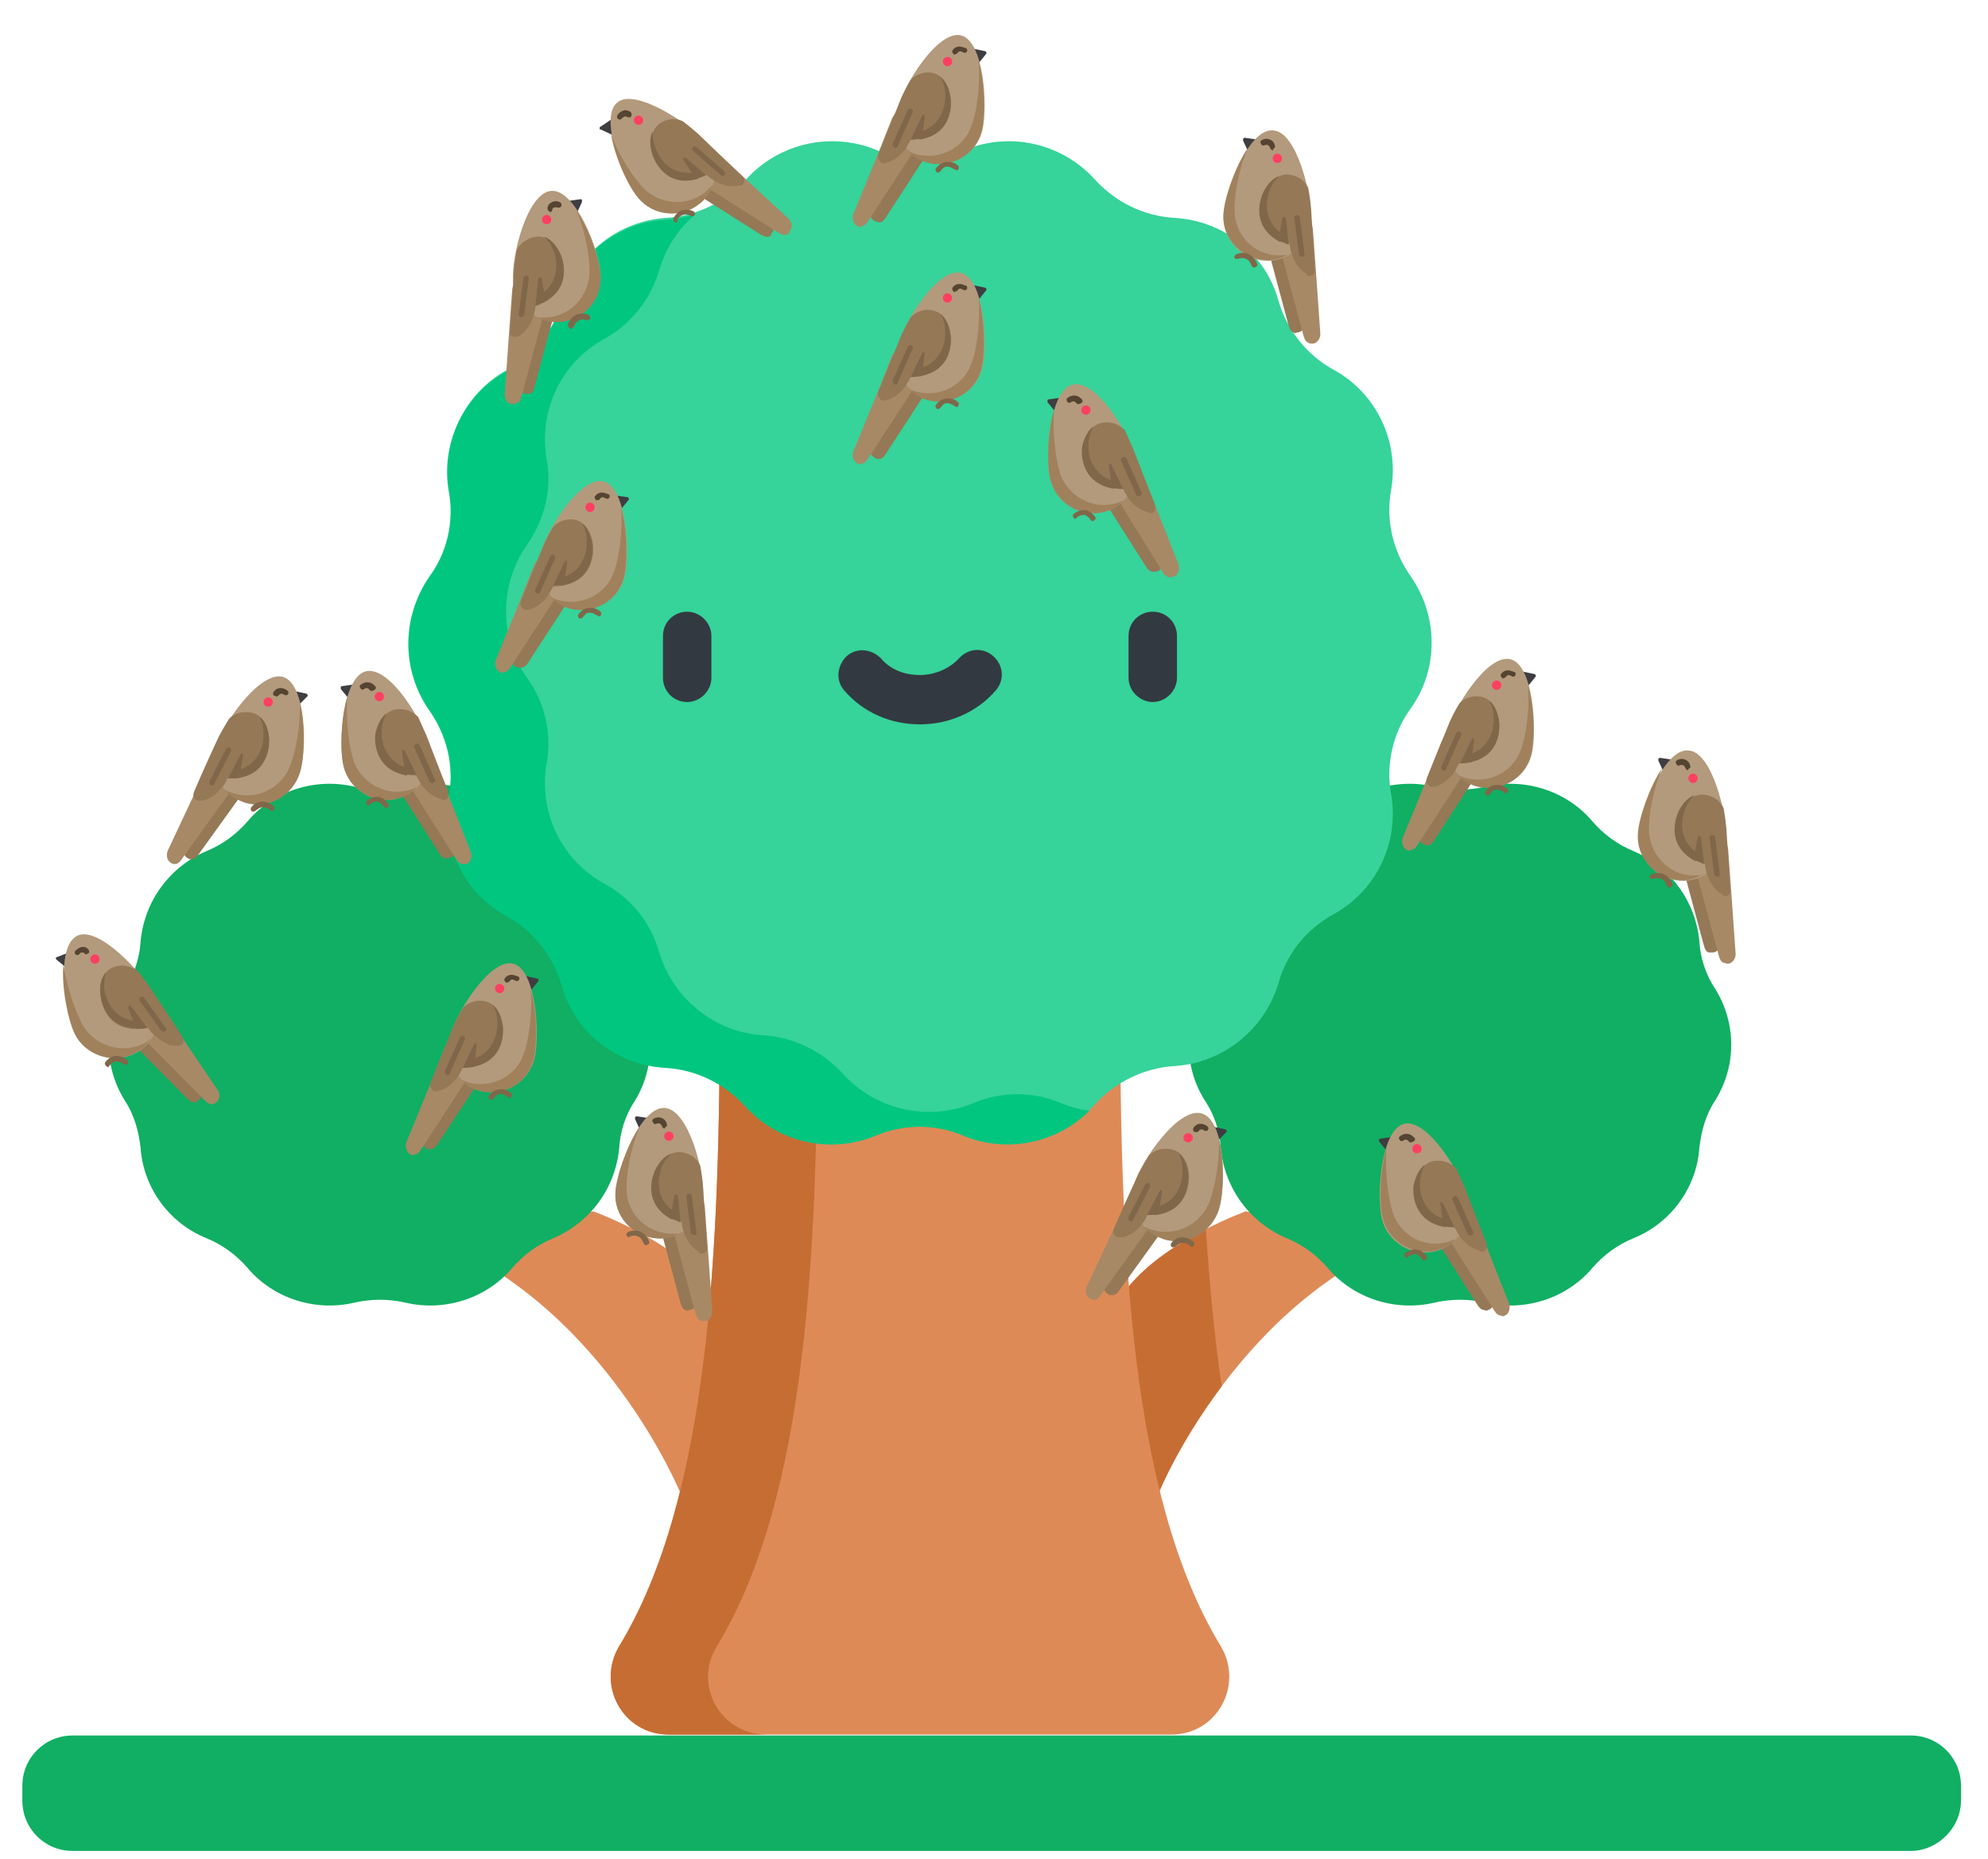 <?xml version="1.0" encoding="utf-8"?>
<!-- Generator: Adobe Illustrator 20.1.0, SVG Export Plug-In . SVG Version: 6.00 Build 0)  -->
<svg version="1.1" id="Слой_1" xmlns="http://www.w3.org/2000/svg" xmlns:xlink="http://www.w3.org/1999/xlink" x="0px" y="0px"
	 viewBox="0 0 213.5 199.7" style="enable-background:new 0 0 213.5 199.7;" xml:space="preserve">
<style type="text/css">
	.st0{fill:#DE8A57;}
	.st1{fill:#10AF63;}
	.st2{fill:#C66D33;}
	.st3{fill:#36D39A;}
	.st4{fill:#00C680;}
	.st5{fill:#333941;}
	.st6{fill:#957856;}
	.st7{fill:#A78966;}
	.st8{fill:#3E3D42;}
	.st9{fill:#B39A7C;}
	.st10{fill:#A0815C;}
	.st11{fill:#806749;}
	.st12{fill:#554431;}
	.st13{fill:#FF3F62;}
</style>
<path class="st0" d="M63.7,130.1c0,0,8.4,3,12.6,8.1l5.1,11.1L73,160.2c0,0-7.9-19.2-25.4-26.7L63.7,130.1z"/>
<path class="st0" d="M133.8,130.1c0,0-8.4,3-12.6,8.1l-5.1,11.1l8.4,10.9c0,0,7.9-19.2,25.4-26.7L133.8,130.1z"/>
<path class="st1" d="M68.2,106.2L68.2,106.2c-1-1.6-1.5-3.3-1.7-5.1l0,0c-0.3-4.3-3.1-8.1-7.1-9.7l0,0c-1.7-0.7-3.2-1.8-4.4-3.2l0,0
	c-2.8-3.3-7.3-4.7-11.5-3.7h0c-1.8,0.4-3.6,0.4-5.4,0c-4.2-1-8.7,0.4-11.5,3.7l0,0c-1.2,1.4-2.7,2.5-4.4,3.2l0,0
	c-4,1.7-6.7,5.4-7.1,9.7l0,0c-0.1,1.8-0.7,3.6-1.7,5.1l0,0c-2.3,3.7-2.3,8.3,0,12l0,0c1,1.5,1.5,3.3,1.7,5.1l0,0
	c0.3,4.3,3.1,8.1,7.1,9.7l0,0c1.7,0.7,3.2,1.8,4.4,3.2l0,0c2.8,3.3,7.3,4.7,11.5,3.7c1.8-0.4,3.6-0.4,5.4,0c4.2,1,8.7-0.4,11.5-3.7
	l0,0c1.2-1.4,2.7-2.5,4.4-3.2l0,0c4-1.7,6.7-5.4,7.1-9.7l0,0c0.1-1.8,0.7-3.6,1.7-5.1l0,0C70.4,114.6,70.4,109.9,68.2,106.2z"/>
<path class="st1" d="M129.4,106.2L129.4,106.2c1-1.6,1.5-3.3,1.7-5.1l0,0c0.3-4.3,3.1-8.1,7.1-9.7l0,0c1.7-0.7,3.2-1.8,4.4-3.2l0,0
	c2.8-3.3,7.3-4.7,11.5-3.7h0c1.8,0.4,3.6,0.4,5.4,0c4.2-1,8.7,0.4,11.5,3.7l0,0c1.2,1.4,2.7,2.5,4.4,3.2l0,0c4,1.7,6.7,5.4,7.1,9.7
	l0,0c0.1,1.8,0.7,3.6,1.7,5.1l0,0c2.3,3.7,2.3,8.3,0,12l0,0c-1,1.5-1.5,3.3-1.7,5.1l0,0c-0.3,4.3-3.1,8.1-7.1,9.7l0,0
	c-1.7,0.7-3.2,1.8-4.4,3.2l0,0c-2.8,3.3-7.3,4.7-11.5,3.7h0c-1.8-0.4-3.6-0.4-5.4,0c-4.2,1-8.7-0.4-11.5-3.7l0,0
	c-1.2-1.4-2.7-2.5-4.4-3.2l0,0c-4-1.7-6.7-5.4-7.1-9.7l0,0c-0.1-1.8-0.7-3.6-1.7-5.1l0,0C127.1,114.6,127.1,109.9,129.4,106.2z"/>
<path class="st2" d="M129.5,132c-2.7,1.4-6.1,3.5-8.3,6.2l-5.1,11.1l8.4,10.9c0,0,2.1-5.2,6.7-11.3
	C130.4,143.5,129.9,137.8,129.5,132z"/>
<path class="st0" d="M131.1,176.8c-9.8-16.1-10.8-43.1-10.8-69h-43c0,25.9-1,52.9-10.8,69c-2.5,4.2,0.4,9.5,5.3,9.5h54
	C130.7,186.3,133.6,181,131.1,176.8z"/>
<path class="st2" d="M77,176.8c9.8-16.1,10.8-43.1,10.8-69H77.3c0,25.9-1,52.9-10.8,69c-2.5,4.2,0.4,9.5,5.3,9.5h10.5
	C77.4,186.3,74.4,181,77,176.8z"/>
<path class="st3" d="M151.5,61.9L151.5,61.9c-1.9-2.7-2.7-6-2.1-9.3l0,0c0.9-5.2-1.6-10.4-6.2-12.9l0,0c-2.9-1.6-5-4.3-5.9-7.4l0,0
	c-1.4-5.1-5.9-8.6-11.2-8.9l0,0c-3.3-0.2-6.3-1.7-8.5-4.1l0,0c-3.5-3.9-9.1-5.2-14-3.2c-3,1.3-6.5,1.3-9.5,0c-4.9-2-10.5-0.7-14,3.2
	l0,0c-2.2,2.4-5.3,3.9-8.5,4.1l0,0c-5.2,0.3-9.7,3.9-11.2,8.9l0,0c-0.9,3.2-3,5.8-5.9,7.4l0,0c-4.6,2.5-7.1,7.7-6.2,12.9l0,0
	c0.6,3.2-0.2,6.6-2.1,9.2l0,0c-3,4.3-3,10,0,14.3l0,0c1.9,2.7,2.7,6,2.1,9.2l0,0c-0.9,5.2,1.6,10.4,6.2,12.9l0,0
	c2.9,1.6,5,4.3,5.9,7.4l0,0c1.4,5.1,5.9,8.6,11.2,8.9l0,0c3.3,0.2,6.3,1.7,8.5,4.1l0,0c3.5,3.9,9.1,5.2,14,3.2c3-1.3,6.5-1.3,9.5,0
	c4.9,2,10.5,0.7,14-3.2l0,0c2.2-2.4,5.3-3.9,8.5-4.1l0,0c5.2-0.3,9.7-3.9,11.2-8.9l0,0c0.9-3.2,3-5.8,5.9-7.4l0,0
	c4.6-2.5,7.1-7.7,6.2-12.9l0,0c-0.6-3.2,0.2-6.6,2.1-9.2l0,0C154.5,71.9,154.5,66.2,151.5,61.9z"/>
<path class="st4" d="M114,118.5c-3-1.3-6.5-1.3-9.5,0c-4.9,2-10.5,0.7-14-3.2l0,0c-2.2-2.4-5.3-3.9-8.5-4.1l0,0
	c-5.2-0.3-9.7-3.9-11.2-8.9l0,0c-0.9-3.2-3-5.8-5.9-7.4l0,0c-4.6-2.5-7.1-7.7-6.2-12.9l0,0c0.6-3.2-0.2-6.6-2.1-9.2l0,0
	c-3-4.3-3-10,0-14.3l0,0c1.9-2.7,2.7-6,2.1-9.2l0,0c-0.9-5.2,1.6-10.4,6.2-12.9l0,0c2.9-1.6,5-4.3,5.9-7.4l0,0
	c0.7-2.4,2.1-4.5,3.9-6c-1,0.3-2.1,0.6-3.2,0.6l0,0c-5.2,0.3-9.7,3.9-11.2,8.9l0,0c-0.9,3.2-3,5.8-5.9,7.4l0,0
	c-4.6,2.5-7.1,7.7-6.2,12.9l0,0c0.6,3.2-0.2,6.6-2.1,9.2l0,0c-3,4.3-3,10,0,14.3l0,0c1.9,2.7,2.7,6,2.1,9.2l0,0
	c-0.9,5.2,1.6,10.4,6.2,12.9l0,0c2.9,1.6,5,4.3,5.9,7.4l0,0c1.4,5.1,5.9,8.6,11.2,8.9l0,0c3.3,0.2,6.3,1.7,8.5,4.1l0,0
	c3.5,3.9,9.1,5.2,14,3.2c3-1.3,6.5-1.3,9.5,0c4.6,1.9,10,0.8,13.5-2.7C116,119.2,115,118.9,114,118.5z"/>
<g>
	<path class="st5" d="M73.8,75.4c-1.5,0-2.6-1.2-2.6-2.6v-4.5c0-1.5,1.2-2.6,2.6-2.6c1.4,0,2.6,1.2,2.6,2.6v4.5
		C76.4,74.2,75.2,75.4,73.8,75.4z"/>
	<path class="st5" d="M123.8,75.4c-1.4,0-2.6-1.2-2.6-2.6v-4.5c0-1.5,1.2-2.6,2.6-2.6c1.5,0,2.6,1.2,2.6,2.6v4.5
		C126.4,74.2,125.2,75.4,123.8,75.4z"/>
	<path class="st5" d="M98.8,77.8c-3.2,0-6.1-1.3-8.1-3.6c-1-1.1-0.8-2.7,0.2-3.7c1.1-1,2.7-0.8,3.7,0.2c1,1.2,2.5,1.8,4.2,1.8
		c1.6,0,3.2-0.7,4.2-1.8c1-1.1,2.6-1.2,3.7-0.2c1.1,1,1.2,2.6,0.2,3.7C104.9,76.5,101.9,77.8,98.8,77.8z"/>
</g>
<path class="st1" d="M205.2,198.8H7.8c-3,0-5.4-2.4-5.4-5.4v-1.6c0-3,2.4-5.4,5.4-5.4h197.4c3,0,5.4,2.4,5.4,5.4v1.6
	C210.6,196.3,208.1,198.8,205.2,198.8z"/>
<g>
	<path class="st6" d="M183.5,102.3c-0.3-0.1-0.4-0.4-0.5-0.7l-3.2-11.9c0-0.5,2.6-1.4,3.1-1.5c0.5,0,0.9,0.3,0.9,0.8l0.9,12.4
		c0,0.5-0.3,0.9-0.8,0.9C183.8,102.3,183.6,102.3,183.5,102.3z"/>
	<path class="st7" d="M185.1,103.4c-0.3-0.1-0.4-0.4-0.5-0.7l-3.2-11.9c0-0.5,2.6-1.4,3.1-1.5c0.5,0,1.1,1.5,1.1,2l0.3,4.1l0.5,7.1
		c0,0.5-0.4,1-0.8,1C185.3,103.5,185.2,103.4,185.1,103.4z"/>
	<path class="st8" d="M179.8,81.7c0-0.1-0.1-0.1-0.1-0.1l-1.4-0.2c-0.1,0-0.1,0-0.2,0.1c0,0.1,0,0.1,0,0.2l0.6,1.3
		c0,0,0,0.1,0.1,0.1c0,0,0.1,0,0.1,0c0.1,0,0.1,0,0.2-0.1l0.9-1.1C179.9,81.8,179.9,81.7,179.8,81.7z"/>
	<path class="st9" d="M185.4,90.2c-0.2,2.6-2.4,4.6-5,4.4c-2.6-0.2-4.6-2.4-4.4-5c0.2-2.6,2.7-9.2,5.3-9
		C183.9,80.7,185.5,87.6,185.4,90.2z"/>
	<path class="st10" d="M177.1,89.4c-0.1-1.6,0.4-4.5,1.4-6.9c-1.4,2.1-2.5,5.4-2.6,7c-0.2,2.6,1.8,4.8,4.4,5
		c0.9,0.1,1.7-0.1,2.4-0.5c-0.1,0-0.2,0-0.3,0C179.7,94.3,177.3,92.2,177.1,89.4z"/>
	<path class="st6" d="M185.5,96.2c0,0,0.4-0.1,0.3-0.8c-0.1-1.9-0.4-6.4-0.4-6.4c-0.1-1.2-0.3-2.2-0.3-2.2c-0.2-0.5-0.7-1-1.2-1.2
		c-2.4-1.1-3.5,1.7-3.5,1.7s-1.8,3.9,2.7,5.5c0,0,0,0.4,0.2,1c0.2,0.7,0.7,1.7,1.6,2.2C184.9,96.1,185.2,96.3,185.5,96.2z"/>
	<g>
		<path class="st11" d="M182.4,91.7c-2.8-1.8-1.4-4.9-1.4-4.9s0.3-0.8,1-1.4c-1.2,0.4-1.8,1.9-1.8,1.9s-1.6,3.4,1.9,5.2L182.4,91.7z
			"/>
		<path class="st11" d="M182.7,90c0,0,0-0.2-0.2-0.2c-0.2,0-0.2,0.2-0.2,0.2l-0.4,2.3c0.3,0.2,0.7,0.3,1.1,0.5L182.7,90z"/>
		<path class="st11" d="M184.3,94.1c-0.1,0-0.2-0.1-0.2-0.2l-0.5-3.9c0-0.2,0.1-0.3,0.3-0.3c0.2,0,0.3,0.1,0.3,0.3l0.5,3.9
			c0,0.2-0.1,0.3-0.3,0.3C184.4,94.1,184.4,94.1,184.3,94.1z"/>
		<path class="st11" d="M177.3,94.4c-0.1,0-0.1-0.1-0.1-0.1c-0.1-0.1,0-0.3,0.2-0.4c0,0,0.7-0.3,1.3,0c0.4,0.2,0.7,0.5,0.9,1
			c0.1,0.2,0,0.3-0.2,0.4c-0.2,0.1-0.3,0-0.4-0.2c-0.1-0.3-0.3-0.6-0.6-0.7c-0.4-0.2-0.8,0-0.8,0C177.4,94.4,177.3,94.4,177.3,94.4z
			"/>
	</g>
	<path class="st12" d="M181.2,82.7c-0.1,0-0.1-0.1-0.2-0.2c0-0.1-0.1-0.2-0.2-0.3c0,0,0,0,0,0c-0.2-0.1-0.4,0-0.4,0
		c-0.2,0.1-0.3,0-0.4-0.2c-0.1-0.2,0-0.3,0.2-0.4c0,0,0.4-0.2,0.8,0c0,0,0,0,0,0c0.2,0.1,0.4,0.2,0.5,0.6c0.1,0.2,0,0.3-0.2,0.4
		C181.4,82.7,181.3,82.7,181.2,82.7z"/>
	
		<ellipse transform="matrix(0.423 -0.906 0.906 0.423 29.176 212.942)" class="st13" cx="181.8" cy="83.6" rx="0.5" ry="0.5"/>
</g>
<g>
	<path class="st6" d="M138.9,35.7c-0.3-0.1-0.4-0.4-0.5-0.7l-3.2-11.9c0-0.5,2.6-1.4,3.1-1.5c0.5,0,0.9,0.3,0.9,0.8l0.9,12.4
		c0,0.5-0.3,0.9-0.8,0.9C139.2,35.8,139,35.8,138.9,35.7z"/>
	<path class="st7" d="M140.5,36.8c-0.3-0.1-0.4-0.4-0.5-0.7l-3.2-11.9c0-0.5,2.6-1.4,3.1-1.5c0.5,0,1.1,1.5,1.1,2l0.3,4.1l0.5,7.1
		c0,0.5-0.4,1-0.8,1C140.7,36.9,140.6,36.9,140.5,36.8z"/>
	<path class="st8" d="M135.2,15.1c0-0.1-0.1-0.1-0.1-0.1l-1.4-0.2c-0.1,0-0.1,0-0.2,0.1c0,0.1,0,0.1,0,0.2l0.6,1.3
		c0,0,0,0.1,0.1,0.1c0,0,0.1,0,0.1,0c0.1,0,0.1,0,0.2-0.1l0.9-1.1C135.3,15.3,135.3,15.2,135.2,15.1z"/>
	<path class="st9" d="M140.8,23.6c-0.2,2.6-2.4,4.6-5,4.4c-2.6-0.2-4.6-2.4-4.4-5c0.2-2.6,2.7-9.2,5.3-9
		C139.3,14.1,140.9,21,140.8,23.6z"/>
	<path class="st10" d="M132.6,22.8c-0.1-1.6,0.4-4.5,1.4-6.9c-1.4,2.1-2.5,5.4-2.6,7c-0.2,2.6,1.8,4.8,4.4,5
		c0.9,0.1,1.7-0.1,2.4-0.5c-0.1,0-0.2,0-0.3,0C135.1,27.7,132.7,25.6,132.6,22.8z"/>
	<path class="st6" d="M140.9,29.6c0,0,0.4-0.1,0.3-0.8c-0.1-1.9-0.4-6.4-0.4-6.4c-0.1-1.2-0.3-2.2-0.3-2.2c-0.2-0.5-0.7-1-1.2-1.2
		c-2.4-1.1-3.5,1.7-3.5,1.7s-1.8,3.9,2.7,5.5c0,0,0,0.4,0.2,1c0.2,0.7,0.7,1.7,1.6,2.2C140.3,29.6,140.6,29.7,140.9,29.6z"/>
	<g>
		<path class="st11" d="M137.8,25.2c-2.8-1.8-1.4-4.9-1.4-4.9s0.3-0.8,1-1.4c-1.2,0.4-1.8,1.9-1.8,1.9s-1.6,3.4,1.9,5.2L137.8,25.2z
			"/>
		<path class="st11" d="M138.1,23.5c0,0,0-0.2-0.2-0.2c-0.2,0-0.2,0.2-0.2,0.2l-0.4,2.3c0.3,0.2,0.7,0.3,1.1,0.5L138.1,23.5z"/>
		<path class="st11" d="M139.7,27.5c-0.1,0-0.2-0.1-0.2-0.2l-0.5-3.9c0-0.2,0.1-0.3,0.3-0.3c0.2,0,0.3,0.1,0.3,0.3l0.5,3.9
			c0,0.2-0.1,0.3-0.3,0.3C139.8,27.6,139.8,27.5,139.7,27.5z"/>
		<path class="st11" d="M132.7,27.8c-0.1,0-0.1-0.1-0.1-0.1c-0.1-0.1,0-0.3,0.2-0.4c0,0,0.7-0.3,1.3,0c0.4,0.2,0.7,0.5,0.9,1
			c0.1,0.2,0,0.3-0.2,0.4c-0.2,0.1-0.3,0-0.4-0.2c-0.1-0.3-0.3-0.6-0.6-0.7c-0.4-0.2-0.8,0-0.8,0C132.8,27.8,132.7,27.8,132.7,27.8z
			"/>
	</g>
	<path class="st12" d="M136.6,16.1c-0.1,0-0.1-0.1-0.2-0.2c0-0.1-0.1-0.2-0.2-0.3c0,0,0,0,0,0c-0.2-0.1-0.4,0-0.4,0
		c-0.2,0.1-0.3,0-0.4-0.2c-0.1-0.2,0-0.3,0.2-0.4c0,0,0.4-0.2,0.8,0c0,0,0,0,0,0c0.2,0.1,0.4,0.2,0.5,0.6c0.1,0.2,0,0.3-0.2,0.4
		C136.8,16.2,136.7,16.2,136.6,16.1z"/>
	<ellipse transform="matrix(0.423 -0.906 0.906 0.423 63.744 134.119)" class="st13" cx="137.2" cy="17" rx="0.5" ry="0.5"/>
</g>
<g>
	<path class="st6" d="M73.6,140.7c-0.3-0.1-0.4-0.4-0.5-0.7l-3.2-11.9c0-0.5,2.6-1.4,3.1-1.5c0.5,0,0.9,0.3,0.9,0.8l0.9,12.4
		c0,0.5-0.3,0.9-0.8,0.9C73.9,140.8,73.7,140.8,73.6,140.7z"/>
	<path class="st7" d="M75.2,141.8c-0.3-0.1-0.4-0.4-0.5-0.7l-3.2-11.9c0-0.5,2.6-1.4,3.1-1.5c0.5,0,1.1,1.5,1.1,2l0.3,4.1l0.5,7.1
		c0,0.5-0.4,1-0.8,1C75.4,141.9,75.3,141.9,75.2,141.8z"/>
	<path class="st8" d="M69.9,120.2c0-0.1-0.1-0.1-0.1-0.1l-1.4-0.2c-0.1,0-0.1,0-0.2,0.1c0,0.1,0,0.1,0,0.2l0.6,1.3
		c0,0,0,0.1,0.1,0.1c0,0,0.1,0,0.1,0c0.1,0,0.1,0,0.2-0.1l0.9-1.1C70,120.3,70,120.2,69.9,120.2z"/>
	<path class="st9" d="M75.5,128.6c-0.2,2.6-2.4,4.6-5,4.4c-2.6-0.2-4.6-2.4-4.4-5c0.2-2.6,2.7-9.2,5.3-9
		C74,119.2,75.7,126,75.5,128.6z"/>
	<path class="st10" d="M67.3,127.9c-0.1-1.6,0.4-4.5,1.4-6.9c-1.4,2.1-2.5,5.4-2.6,7c-0.2,2.6,1.8,4.8,4.4,5
		c0.9,0.1,1.7-0.1,2.4-0.5c-0.1,0-0.2,0-0.3,0C69.8,132.7,67.4,130.6,67.3,127.9z"/>
	<path class="st6" d="M75.6,134.6c0,0,0.4-0.1,0.3-0.8c-0.1-1.9-0.4-6.4-0.4-6.4c-0.1-1.2-0.3-2.2-0.3-2.2c-0.2-0.5-0.7-1-1.2-1.2
		c-2.4-1.1-3.5,1.7-3.5,1.7s-1.8,3.9,2.7,5.5c0,0,0,0.4,0.2,1c0.2,0.7,0.7,1.7,1.6,2.2C75,134.6,75.3,134.7,75.6,134.6z"/>
	<g>
		<path class="st11" d="M72.5,130.2c-2.8-1.8-1.4-4.9-1.4-4.9s0.3-0.8,1-1.4c-1.2,0.4-1.8,1.9-1.8,1.9s-1.6,3.4,1.9,5.2L72.5,130.2z
			"/>
		<path class="st11" d="M72.8,128.5c0,0,0-0.2-0.2-0.2c-0.2,0-0.2,0.2-0.2,0.2l-0.4,2.3c0.3,0.2,0.7,0.3,1.1,0.5L72.8,128.5z"/>
		<path class="st11" d="M74.4,132.6c-0.1,0-0.2-0.1-0.2-0.2l-0.5-3.9c0-0.2,0.1-0.3,0.3-0.3c0.2,0,0.3,0.1,0.3,0.3l0.5,3.9
			c0,0.2-0.1,0.3-0.3,0.3C74.5,132.6,74.5,132.6,74.4,132.6z"/>
		<path class="st11" d="M67.4,132.8c-0.1,0-0.1-0.1-0.1-0.1c-0.1-0.1,0-0.3,0.2-0.4c0,0,0.7-0.3,1.3,0c0.4,0.2,0.7,0.5,0.9,1
			c0.1,0.2,0,0.3-0.2,0.4c-0.2,0.1-0.3,0-0.4-0.2c-0.1-0.3-0.3-0.6-0.6-0.7c-0.4-0.2-0.8,0-0.8,0C67.5,132.9,67.4,132.9,67.4,132.8z
			"/>
	</g>
	<path class="st12" d="M71.3,121.2c-0.1,0-0.1-0.1-0.2-0.2c0-0.1-0.1-0.2-0.2-0.3c0,0,0,0,0,0c-0.2-0.1-0.4,0-0.4,0
		c-0.2,0.1-0.3,0-0.4-0.2c-0.1-0.2,0-0.3,0.2-0.4c0,0,0.4-0.2,0.8,0c0,0,0,0,0,0c0.2,0.1,0.4,0.2,0.5,0.6c0.1,0.2,0,0.3-0.2,0.4
		C71.5,121.2,71.4,121.2,71.3,121.2z"/>
	<ellipse transform="matrix(0.423 -0.906 0.906 0.423 -69.113 135.566)" class="st13" cx="71.9" cy="122" rx="0.5" ry="0.5"/>
</g>
<g>
	<path class="st6" d="M20.9,118.4c-0.3,0-0.5-0.1-0.8-0.4l-8.7-8.8c-0.3-0.4,1.5-2.5,1.9-2.8c0.4-0.3,0.9-0.2,1.2,0.2l7,10.4
		c0.3,0.4,0.2,0.9-0.2,1.2C21.2,118.3,21.1,118.4,20.9,118.4z"/>
	<path class="st7" d="M22.8,118.6c-0.3,0-0.5-0.1-0.8-0.4l-8.7-8.8c-0.3-0.4,1.5-2.5,1.9-2.8c0.4-0.3,1.7,0.8,1.9,1.2l2.3,3.4l4,5.9
		c0.3,0.5,0.2,1-0.2,1.3C23.1,118.5,23,118.6,22.8,118.6z"/>
	<path class="st8" d="M7.6,102.3c-0.1,0-0.1,0-0.2,0l-1.3,0.5c-0.1,0-0.1,0.1-0.1,0.1c0,0.1,0,0.1,0.1,0.2l1.1,0.9c0,0,0.1,0,0.1,0
		s0.1,0,0.1,0c0.1,0,0.1-0.1,0.1-0.1l0.2-1.4C7.7,102.4,7.6,102.3,7.6,102.3z"/>
	<path class="st9" d="M16.6,106.9c1.1,2.3,0.1,5.2-2.2,6.3c-2.3,1.1-5.2,0.1-6.3-2.2s-2.2-9.3,0.2-10.5
		C10.6,99.4,15.4,104.6,16.6,106.9z"/>
	<path class="st10" d="M9,110.3c-0.8-1.3-1.8-4.2-2.2-6.7c-0.2,2.5,0.5,5.9,1.2,7.4c1.1,2.3,4,3.3,6.3,2.2c0.8-0.4,1.4-0.9,1.8-1.6
		c-0.1,0.1-0.2,0.1-0.2,0.2C13.7,113.3,10.5,112.6,9,110.3z"/>
	<path class="st6" d="M19.6,112.1c0,0,0.3-0.3-0.1-0.9c-1-1.6-3.5-5.3-3.5-5.3c-0.7-1-1.3-1.7-1.3-1.7c-0.5-0.3-1.1-0.5-1.7-0.5
		c-2.7,0.2-2.2,3.3-2.2,3.3s0.3,4.3,5.1,3.4c0,0,0.2,0.4,0.7,0.8c0.6,0.5,1.4,1.2,2.5,1.1C19.1,112.3,19.4,112.3,19.6,112.1z"/>
	<g>
		<path class="st11" d="M14.8,109.7c-3.3-0.2-3.6-3.5-3.6-3.5s-0.1-0.9,0.2-1.8c-0.9,1-0.6,2.5-0.6,2.5s0.3,3.8,4.2,3.5L14.8,109.7z
			"/>
		<path class="st11" d="M14.1,108.1c0,0-0.1-0.2-0.2-0.1c-0.2,0.1-0.1,0.3-0.1,0.3l0.8,2.2c0.4,0,0.8,0,1.2-0.1L14.1,108.1z"/>
		<path class="st11" d="M17.6,110.8c-0.1,0-0.2,0-0.3-0.1l-2.3-3.2c-0.1-0.1-0.1-0.3,0.1-0.4c0.1-0.1,0.3-0.1,0.4,0.1l2.3,3.2
			c0.1,0.1,0.1,0.3-0.1,0.4C17.7,110.8,17.7,110.8,17.6,110.8z"/>
		<path class="st11" d="M11.6,114.6c-0.1,0-0.1,0-0.2-0.1c-0.1-0.1-0.2-0.3-0.1-0.4c0,0,0.4-0.6,1.1-0.7c0.4,0,0.9,0.1,1.3,0.5
			c0.1,0.1,0.1,0.3,0,0.4c-0.1,0.1-0.3,0.1-0.4,0c-0.3-0.2-0.6-0.3-0.8-0.3c-0.4,0-0.7,0.4-0.7,0.4
			C11.7,114.5,11.7,114.6,11.6,114.6z"/>
	</g>
	<path class="st12" d="M9.3,102.5c-0.1,0-0.2,0-0.2-0.1c-0.1-0.1-0.2-0.1-0.3-0.1c0,0,0,0,0,0c-0.2,0-0.3,0.2-0.3,0.2
		c-0.1,0.1-0.3,0.1-0.4,0c-0.1-0.1-0.1-0.3,0-0.4c0,0,0.3-0.3,0.7-0.4c0,0,0,0,0,0c0.2,0,0.5,0,0.7,0.3c0.1,0.1,0.1,0.3,0,0.4
		C9.4,102.4,9.4,102.4,9.3,102.5z"/>
	
		<ellipse transform="matrix(0.997 -7.879145e-02 7.879145e-02 0.997 -8.081 1.122)" class="st13" cx="10.2" cy="103" rx="0.5" ry="0.5"/>
</g>
<g>
	<path class="st6" d="M82.6,25.4c-0.3,0.1-0.5,0-0.9-0.2l-10.4-6.6c-0.4-0.3,0.9-2.8,1.2-3.2c0.3-0.4,0.9-0.4,1.2,0l9.1,8.5
		c0.4,0.3,0.4,0.9,0,1.2C82.9,25.3,82.7,25.4,82.6,25.4z"/>
	<path class="st7" d="M84.5,25.2c-0.3,0.1-0.5,0-0.9-0.2l-10.4-6.6c-0.4-0.3,0.9-2.8,1.2-3.2c0.3-0.4,1.8,0.4,2.1,0.7l3,2.8l5.2,4.8
		c0.4,0.4,0.4,1,0.1,1.3C84.8,25.1,84.6,25.2,84.5,25.2z"/>
	<path class="st8" d="M65.9,12.8c-0.1,0-0.1,0-0.2,0l-1.2,0.8c-0.1,0-0.1,0.1-0.1,0.2c0,0.1,0,0.1,0.1,0.1l1.3,0.6c0,0,0.1,0,0.1,0
		c0,0,0.1,0,0.1,0c0.1,0,0.1-0.1,0.1-0.2L66,13C66,12.9,66,12.9,65.9,12.8z"/>
	<path class="st9" d="M75.8,15.3c1.6,2,1.3,5-0.7,6.6c-2,1.6-5,1.3-6.6-0.7s-4.2-8.6-2.2-10.2C68.2,9.4,74.1,13.3,75.8,15.3z"/>
	<path class="st10" d="M69.2,20.3c-1.1-1.1-2.8-3.6-3.6-6c0.4,2.5,1.8,5.6,2.9,6.9c1.6,2,4.6,2.3,6.6,0.7c0.7-0.5,1.1-1.2,1.4-2
		c-0.1,0.1-0.1,0.1-0.2,0.2C74.4,22.2,71.2,22.2,69.2,20.3z"/>
	<path class="st6" d="M79.9,19.6c0,0,0.2-0.4-0.3-0.8c-1.4-1.3-4.6-4.4-4.6-4.4c-0.9-0.8-1.7-1.4-1.7-1.4c-0.5-0.2-1.1-0.3-1.7-0.1
		c-2.5,0.8-1.4,3.7-1.4,3.7s1.3,4.1,5.7,2.2c0,0,0.3,0.3,0.8,0.6c0.7,0.4,1.7,0.8,2.7,0.5C79.5,20,79.8,19.9,79.9,19.6z"/>
	<g>
		<path class="st11" d="M74.7,18.5c-3.3,0.6-4.3-2.6-4.3-2.6S70,15,70.1,14.1c-0.6,1.1,0,2.6,0,2.6s1.1,3.6,4.9,2.5L74.7,18.5z"/>
		<path class="st11" d="M73.7,17c0,0-0.1-0.1-0.3-0.1c-0.1,0.1,0,0.3,0,0.3l1.3,2c0.4-0.1,0.7-0.2,1.1-0.4L73.7,17z"/>
		<path class="st11" d="M77.7,18.9c-0.1,0-0.2,0-0.3-0.1l-3-2.6c-0.1-0.1-0.1-0.3,0-0.4c0.1-0.1,0.3-0.1,0.4,0l3,2.6
			c0.1,0.1,0.1,0.3,0,0.4C77.8,18.8,77.7,18.9,77.7,18.9z"/>
		<path class="st11" d="M72.7,23.9c-0.1,0-0.1,0-0.2,0c-0.1-0.1-0.2-0.2-0.2-0.4c0,0,0.3-0.7,0.9-0.9c0.4-0.1,0.9-0.1,1.3,0.1
			c0.1,0.1,0.2,0.3,0.1,0.4c-0.1,0.1-0.3,0.2-0.4,0.1c-0.3-0.2-0.6-0.2-0.9-0.1c-0.4,0.1-0.6,0.6-0.6,0.6
			C72.8,23.8,72.7,23.9,72.7,23.9z"/>
	</g>
	<path class="st12" d="M67.6,12.6c-0.1,0-0.2,0-0.2,0c-0.1-0.1-0.2-0.1-0.3-0.1c0,0,0,0,0,0c-0.2,0.1-0.3,0.2-0.3,0.2
		c-0.1,0.1-0.2,0.2-0.4,0.1c-0.1-0.1-0.2-0.2-0.1-0.4c0,0,0.2-0.4,0.6-0.5c0,0,0,0,0,0c0.2-0.1,0.4-0.1,0.8,0.1
		c0.1,0.1,0.2,0.3,0.1,0.4C67.8,12.6,67.7,12.6,67.6,12.6z"/>
	<ellipse transform="matrix(0.952 -0.305 0.305 0.952 -0.668 21.554)" class="st13" cx="68.6" cy="12.9" rx="0.5" ry="0.5"/>
</g>
<g>
	<path class="st6" d="M47.9,92.2c-0.3,0-0.5-0.2-0.7-0.5l-6.6-10.4c-0.2-0.4,2-2.1,2.5-2.3c0.4-0.2,1,0,1.1,0.5L48.8,91
		c0.2,0.4,0,1-0.5,1.1C48.2,92.2,48,92.2,47.9,92.2z"/>
	<path class="st7" d="M49.7,92.8c-0.3,0-0.5-0.2-0.7-0.5l-6.6-10.4c-0.2-0.4,2-2.1,2.5-2.3c0.4-0.2,1.4,1.1,1.6,1.6l1.5,3.8l2.6,6.6
		c0.1,0.5-0.1,1.1-0.5,1.2C50,92.8,49.9,92.8,49.7,92.8z"/>
	<path class="st8" d="M38.3,73.6c0-0.1-0.1-0.1-0.2-0.1l-1.4,0.2c-0.1,0-0.1,0.1-0.1,0.1c0,0.1,0,0.1,0,0.2l0.9,1.1c0,0,0,0,0.1,0.1
		c0,0,0.1,0,0.1,0c0.1,0,0.1-0.1,0.1-0.1l0.5-1.3C38.4,73.7,38.3,73.7,38.3,73.6z"/>
	<path class="st9" d="M46.1,80.1c0.6,2.5-1,5.1-3.5,5.7c-2.5,0.6-5.1-1-5.7-3.5c-0.6-2.5-0.1-9.6,2.4-10.2
		C41.9,71.5,45.5,77.6,46.1,80.1z"/>
	<path class="st10" d="M38,81.8c-0.5-1.5-0.9-4.5-0.7-7c-0.7,2.4-0.8,5.9-0.4,7.5c0.6,2.5,3.2,4.1,5.7,3.5c0.8-0.2,1.6-0.6,2.1-1.2
		c-0.1,0-0.2,0.1-0.3,0.1C41.9,85.7,39,84.4,38,81.8z"/>
	<path class="st6" d="M48,85.8c0,0,0.3-0.3,0.1-0.9c-0.7-1.7-2.3-5.9-2.3-5.9c-0.5-1.1-0.9-2-0.9-2c-0.4-0.4-0.9-0.7-1.5-0.8
		c-2.7-0.4-2.9,2.7-2.9,2.7s-0.6,4.3,4.2,4.4c0,0,0.2,0.4,0.5,0.9c0.4,0.6,1.2,1.4,2.2,1.6C47.4,85.9,47.7,86,48,85.8z"/>
	<g>
		<path class="st11" d="M43.8,82.5c-3.2-0.9-2.8-4.2-2.8-4.2s0.1-0.9,0.5-1.7c-1,0.8-1.2,2.3-1.2,2.3s-0.5,3.7,3.4,4.4L43.8,82.5z"
			/>
		<path class="st11" d="M43.5,80.7c0,0-0.1-0.2-0.2-0.2c-0.2,0-0.1,0.3-0.1,0.3l0.3,2.3c0.4,0.1,0.7,0.1,1.2,0.1L43.5,80.7z"/>
		<path class="st11" d="M46.3,84.1c-0.1,0-0.2-0.1-0.2-0.2l-1.6-3.6c-0.1-0.1,0-0.3,0.2-0.4c0.1-0.1,0.3,0,0.4,0.2l1.6,3.6
			c0.1,0.1,0,0.3-0.2,0.4C46.4,84.1,46.3,84.1,46.3,84.1z"/>
		<path class="st11" d="M39.6,86.5c-0.1,0-0.1,0-0.2-0.1c-0.1-0.1-0.1-0.3,0-0.4c0,0,0.6-0.5,1.2-0.4c0.4,0,0.8,0.3,1.1,0.7
			c0.1,0.1,0.1,0.3-0.1,0.4c-0.1,0.1-0.3,0.1-0.4-0.1c-0.2-0.3-0.5-0.5-0.7-0.5c-0.4,0-0.8,0.3-0.8,0.3
			C39.8,86.5,39.7,86.5,39.6,86.5z"/>
	</g>
	<path class="st12" d="M39.9,74.2c-0.1,0-0.1,0-0.2-0.1c-0.1-0.1-0.2-0.2-0.3-0.2c0,0,0,0,0,0c-0.2,0-0.3,0.1-0.3,0.1
		c-0.1,0.1-0.3,0.1-0.4-0.1c-0.1-0.1-0.1-0.3,0.1-0.4c0,0,0.4-0.3,0.8-0.2c0,0,0,0,0,0c0.2,0,0.4,0.1,0.7,0.4
		c0.1,0.1,0.1,0.3-0.1,0.4C40.1,74.2,40,74.2,39.9,74.2z"/>
	<ellipse transform="matrix(0.135 -0.991 0.991 0.135 -38.98 105.041)" class="st13" cx="40.7" cy="74.9" rx="0.5" ry="0.5"/>
</g>
<g>
	<path class="st6" d="M159.4,140.7c-0.3,0-0.5-0.2-0.7-0.5l-6.6-10.4c-0.2-0.4,2-2.1,2.5-2.3c0.4-0.2,1,0,1.1,0.5l4.6,11.6
		c0.2,0.4,0,1-0.5,1.1C159.7,140.8,159.6,140.8,159.4,140.7z"/>
	<path class="st7" d="M161.2,141.3c-0.3,0-0.5-0.2-0.7-0.5l-6.6-10.4c-0.2-0.4,2-2.1,2.5-2.3c0.4-0.2,1.4,1.1,1.6,1.6l1.5,3.8
		l2.6,6.6c0.1,0.5-0.1,1.1-0.5,1.2C161.5,141.4,161.4,141.4,161.2,141.3z"/>
	<path class="st8" d="M149.8,122.2c0-0.1-0.1-0.1-0.2-0.1l-1.4,0.2c-0.1,0-0.1,0.1-0.1,0.1c0,0.1,0,0.1,0,0.2l0.9,1.1
		c0,0,0,0,0.1,0.1s0.1,0,0.1,0c0.1,0,0.1-0.1,0.1-0.1l0.5-1.3C149.9,122.3,149.9,122.2,149.8,122.2z"/>
	<path class="st9" d="M157.6,128.7c0.6,2.5-1,5.1-3.5,5.7c-2.5,0.6-5.1-1-5.7-3.5c-0.6-2.5-0.1-9.6,2.4-10.2S157,126.1,157.6,128.7z
		"/>
	<path class="st10" d="M149.6,130.3c-0.5-1.5-0.9-4.5-0.7-7c-0.7,2.4-0.8,5.9-0.4,7.5c0.6,2.5,3.2,4.1,5.7,3.5
		c0.8-0.2,1.6-0.6,2.1-1.2c-0.1,0-0.2,0.1-0.3,0.1C153.4,134.3,150.5,132.9,149.6,130.3z"/>
	<path class="st6" d="M159.5,134.3c0,0,0.3-0.3,0.1-0.9c-0.7-1.7-2.3-5.9-2.3-5.9c-0.5-1.1-0.9-2-0.9-2c-0.4-0.4-0.9-0.7-1.5-0.8
		c-2.7-0.4-2.9,2.7-2.9,2.7s-0.6,4.3,4.2,4.4c0,0,0.2,0.4,0.5,0.9c0.4,0.6,1.2,1.4,2.2,1.6C158.9,134.5,159.3,134.5,159.5,134.3z"/>
	<g>
		<path class="st11" d="M155.3,131c-3.2-0.9-2.8-4.2-2.8-4.2s0.1-0.9,0.5-1.7c-1,0.8-1.2,2.3-1.2,2.3s-0.5,3.7,3.4,4.4L155.3,131z"
			/>
		<path class="st11" d="M155,129.3c0,0-0.1-0.2-0.2-0.2c-0.2,0-0.1,0.3-0.1,0.3l0.3,2.3c0.4,0.1,0.7,0.1,1.2,0.1L155,129.3z"/>
		<path class="st11" d="M157.8,132.7c-0.1,0-0.2-0.1-0.2-0.2l-1.6-3.6c-0.1-0.1,0-0.3,0.2-0.4c0.1-0.1,0.3,0,0.4,0.2l1.6,3.6
			c0.1,0.1,0,0.3-0.2,0.4C157.9,132.7,157.9,132.7,157.8,132.7z"/>
		<path class="st11" d="M151.1,135.1c-0.1,0-0.1,0-0.2-0.1c-0.1-0.1-0.1-0.3,0-0.4c0,0,0.6-0.5,1.2-0.4c0.4,0,0.8,0.3,1.1,0.7
			c0.1,0.1,0.1,0.3-0.1,0.4c-0.1,0.1-0.3,0.1-0.4-0.1c-0.2-0.3-0.5-0.5-0.7-0.5c-0.4,0-0.8,0.3-0.8,0.3
			C151.3,135,151.2,135.1,151.1,135.1z"/>
	</g>
	<path class="st12" d="M151.5,122.7c-0.1,0-0.1,0-0.2-0.1c-0.1-0.1-0.2-0.2-0.3-0.2c0,0,0,0,0,0c-0.2,0-0.3,0.1-0.3,0.1
		c-0.1,0.1-0.3,0.1-0.4-0.1c-0.1-0.1-0.1-0.3,0.1-0.4c0,0,0.4-0.3,0.8-0.2c0,0,0,0,0,0c0.2,0,0.4,0.1,0.7,0.4
		c0.1,0.1,0.1,0.3-0.1,0.4C151.6,122.7,151.5,122.7,151.5,122.7z"/>
	
		<ellipse transform="matrix(0.135 -0.991 0.991 0.135 9.345 257.542)" class="st13" cx="152.2" cy="123.4" rx="0.5" ry="0.5"/>
</g>
<g>
	<path class="st6" d="M123.8,61.4c-0.3,0-0.5-0.2-0.7-0.5l-6.6-10.4c-0.2-0.4,2-2.1,2.5-2.3c0.4-0.2,1,0,1.1,0.5l4.6,11.6
		c0.2,0.4,0,1-0.5,1.1C124.1,61.4,124,61.4,123.8,61.4z"/>
	<path class="st7" d="M125.6,62c-0.3,0-0.5-0.2-0.7-0.5L118.4,51c-0.2-0.4,2-2.1,2.5-2.3c0.4-0.2,1.4,1.1,1.6,1.6l1.5,3.8l2.6,6.6
		c0.1,0.5-0.1,1.1-0.5,1.2C125.9,62,125.8,62,125.6,62z"/>
	<path class="st8" d="M114.2,42.8c0-0.1-0.1-0.1-0.2-0.1l-1.4,0.2c-0.1,0-0.1,0.1-0.1,0.1c0,0.1,0,0.1,0,0.2l0.9,1.1
		c0,0,0,0,0.1,0.1c0,0,0.1,0,0.1,0c0.1,0,0.1-0.1,0.1-0.1l0.5-1.3C114.3,42.9,114.3,42.9,114.2,42.8z"/>
	<path class="st9" d="M122,49.3c0.6,2.5-1,5.1-3.5,5.7c-2.5,0.6-5.1-1-5.7-3.5s-0.1-9.6,2.4-10.2C117.8,40.7,121.4,46.8,122,49.3z"
		/>
	<path class="st10" d="M113.9,51c-0.5-1.5-0.9-4.5-0.7-7c-0.7,2.4-0.8,5.9-0.4,7.5c0.6,2.5,3.2,4.1,5.7,3.5c0.8-0.2,1.6-0.6,2.1-1.2
		c-0.1,0-0.2,0.1-0.3,0.1C117.8,54.9,114.9,53.6,113.9,51z"/>
	<path class="st6" d="M123.9,55c0,0,0.3-0.3,0.1-0.9c-0.7-1.7-2.3-5.9-2.3-5.9c-0.5-1.1-0.9-2-0.9-2c-0.4-0.4-0.9-0.7-1.5-0.8
		c-2.7-0.4-2.9,2.7-2.9,2.7s-0.6,4.3,4.2,4.4c0,0,0.2,0.4,0.5,0.9c0.4,0.6,1.2,1.4,2.2,1.6C123.3,55.1,123.7,55.2,123.9,55z"/>
	<g>
		<path class="st11" d="M119.7,51.7c-3.2-0.9-2.8-4.2-2.8-4.2s0.1-0.9,0.5-1.7c-1,0.8-1.2,2.3-1.2,2.3s-0.5,3.7,3.4,4.4L119.7,51.7z
			"/>
		<path class="st11" d="M119.4,50c0,0-0.1-0.2-0.2-0.2c-0.2,0-0.1,0.3-0.1,0.3l0.3,2.3c0.4,0.1,0.7,0.1,1.2,0.1L119.4,50z"/>
		<path class="st11" d="M122.2,53.3c-0.1,0-0.2-0.1-0.2-0.2l-1.6-3.6c-0.1-0.1,0-0.3,0.2-0.4c0.1-0.1,0.3,0,0.4,0.2l1.6,3.6
			c0.1,0.1,0,0.3-0.2,0.4C122.3,53.3,122.2,53.3,122.2,53.3z"/>
		<path class="st11" d="M115.5,55.7c-0.1,0-0.1,0-0.2-0.1c-0.1-0.1-0.1-0.3,0-0.4c0,0,0.6-0.5,1.2-0.4c0.4,0,0.8,0.3,1.1,0.7
			c0.1,0.1,0.1,0.3-0.1,0.4c-0.1,0.1-0.3,0.1-0.4-0.1c-0.2-0.3-0.5-0.5-0.7-0.5c-0.4,0-0.8,0.3-0.8,0.3
			C115.7,55.7,115.6,55.7,115.5,55.7z"/>
	</g>
	<path class="st12" d="M115.8,43.4c-0.1,0-0.1,0-0.2-0.1c-0.1-0.1-0.2-0.2-0.3-0.2c0,0,0,0,0,0c-0.2,0-0.3,0.1-0.3,0.1
		c-0.1,0.1-0.3,0.1-0.4-0.1c-0.1-0.1-0.1-0.3,0.1-0.4c0,0,0.4-0.3,0.8-0.2c0,0,0,0,0,0c0.2,0,0.4,0.1,0.7,0.4
		c0.1,0.1,0.1,0.3-0.1,0.4C116,43.4,115.9,43.4,115.8,43.4z"/>
	
		<ellipse transform="matrix(0.135 -0.991 0.991 0.135 57.179 153.64)" class="st13" cx="116.6" cy="44.1" rx="0.5" ry="0.5"/>
</g>
<g>
	<path class="st6" d="M56.5,42.3c-0.5,0-0.8-0.5-0.8-0.9l0.9-12.4c0-0.5,0.5-0.8,0.9-0.8c0.5,0,3.1,1,3.1,1.5l-3.2,11.9
		c-0.1,0.4-0.2,0.6-0.5,0.7C56.8,42.3,56.7,42.3,56.5,42.3z"/>
	<path class="st7" d="M55,43.4c-0.5,0-0.8-0.5-0.8-1l0.5-7.1l0.3-4.1c0-0.5,0.6-2,1.1-2c0.5,0,3.1,1,3.1,1.5l-3.2,11.9
		c-0.1,0.4-0.2,0.6-0.5,0.7C55.3,43.4,55.1,43.4,55,43.4z"/>
	<path class="st8" d="M60.6,21.9l0.9,1.1c0,0.1,0.1,0.1,0.2,0.1c0,0,0.1,0,0.1,0c0,0,0,0,0.1-0.1l0.6-1.3c0-0.1,0-0.1,0-0.2
		c0-0.1-0.1-0.1-0.2-0.1l-1.4,0.2c-0.1,0-0.1,0.1-0.1,0.1C60.6,21.7,60.6,21.8,60.6,21.9z"/>
	<path class="st9" d="M59.2,20.5c2.6-0.2,5.2,6.4,5.3,9s-1.8,4.8-4.4,5c-2.6,0.2-4.8-1.8-5-4.4C54.9,27.6,56.6,20.7,59.2,20.5z"/>
	<path class="st10" d="M58,34.1c-0.1,0-0.2,0-0.3,0c0.7,0.4,1.5,0.5,2.4,0.5c2.6-0.2,4.6-2.4,4.4-5c-0.1-1.7-1.2-4.9-2.6-7
		c1,2.3,1.5,5.3,1.4,6.9C63.1,32.2,60.8,34.3,58,34.1z"/>
	<path class="st6" d="M55.7,36.1c0.9-0.5,1.4-1.5,1.6-2.2c0.2-0.6,0.2-1,0.2-1c4.5-1.6,2.7-5.5,2.7-5.5s-1.1-2.9-3.5-1.7
		c-0.6,0.3-1,0.7-1.2,1.2c0,0-0.2,0.9-0.3,2.2c0,0-0.3,4.5-0.4,6.4C54.6,36,55,36.1,55,36.1C55.3,36.3,55.6,36.1,55.7,36.1z"/>
	<g>
		<path class="st11" d="M58.3,32.5c3.5-1.8,1.9-5.2,1.9-5.2s-0.6-1.5-1.8-1.9c0.7,0.6,1,1.4,1,1.4s1.4,3-1.4,4.9L58.3,32.5z"/>
		<path class="st11" d="M57.5,32.8c0.4-0.1,0.8-0.3,1.1-0.5L58.2,30c0,0,0-0.3-0.2-0.2c-0.1,0-0.2,0.2-0.2,0.2L57.5,32.8z"/>
		<path class="st11" d="M56,34.1c-0.2,0-0.3-0.2-0.3-0.3l0.5-3.9c0-0.2,0.2-0.3,0.3-0.3c0.2,0,0.3,0.2,0.3,0.3l-0.5,3.9
			c0,0.1-0.1,0.2-0.2,0.2C56.1,34.1,56,34.1,56,34.1z"/>
		<path class="st11" d="M63,34.4c0,0-0.4-0.2-0.8,0c-0.2,0.1-0.4,0.3-0.6,0.7c-0.1,0.2-0.2,0.2-0.4,0.2C61,35.1,61,35,61,34.8
			c0.2-0.5,0.5-0.8,0.9-1c0.6-0.3,1.3,0,1.3,0c0.1,0.1,0.2,0.2,0.2,0.4c0,0.1-0.1,0.1-0.1,0.1C63.1,34.4,63,34.4,63,34.4z"/>
	</g>
	<path class="st12" d="M59,22.7c-0.2-0.1-0.2-0.2-0.2-0.4c0.1-0.4,0.3-0.5,0.5-0.6c0,0,0,0,0,0c0.4-0.2,0.8,0,0.8,0
		c0.2,0.1,0.2,0.2,0.2,0.4c-0.1,0.2-0.2,0.2-0.4,0.2c0,0-0.2-0.1-0.4,0c0,0,0,0,0,0c-0.1,0-0.2,0.1-0.2,0.3c0,0.1-0.1,0.1-0.2,0.2
		S59.1,22.7,59,22.7z"/>
	<ellipse transform="matrix(0.906 -0.423 0.423 0.906 -4.456 27.031)" class="st13" cx="58.7" cy="23.6" rx="0.5" ry="0.5"/>
</g>
<g>
	<path class="st6" d="M152.9,90.7c-0.4-0.2-0.7-0.7-0.5-1.1l4.7-11.5c0.2-0.4,0.7-0.7,1.1-0.5c0.4,0.2,2.6,1.9,2.5,2.4l-6.7,10.3
		c-0.2,0.3-0.4,0.5-0.7,0.5C153.2,90.8,153.1,90.8,152.9,90.7z"/>
	<path class="st7" d="M151.1,91.3c-0.4-0.2-0.6-0.7-0.5-1.2l2.7-6.6l1.5-3.8c0.2-0.4,1.2-1.7,1.6-1.6c0.4,0.2,2.6,1.9,2.5,2.4
		l-6.7,10.3c-0.2,0.3-0.4,0.5-0.7,0.5C151.4,91.4,151.3,91.4,151.1,91.3z"/>
	<path class="st8" d="M163.2,72.5l0.5,1.3c0,0.1,0.1,0.1,0.1,0.1c0,0,0.1,0,0.1,0c0,0,0.1,0,0.1-0.1l0.9-1.1c0,0,0.1-0.1,0-0.2
		c0-0.1-0.1-0.1-0.1-0.1l-1.4-0.3c-0.1,0-0.1,0-0.2,0.1C163.2,72.4,163.1,72.5,163.2,72.5z"/>
	<path class="st9" d="M162.2,70.8c2.5,0.6,2.9,7.7,2.3,10.2c-0.6,2.5-3.2,4.1-5.7,3.4c-2.5-0.6-4.1-3.2-3.4-5.7
		C156,76.2,159.7,70.2,162.2,70.8z"/>
	<path class="st10" d="M156.9,83.4c-0.1,0-0.2-0.1-0.3-0.1c0.6,0.6,1.3,1,2.1,1.2c2.5,0.6,5.1-0.9,5.7-3.4c0.4-1.6,0.4-5-0.3-7.5
		c0.2,2.5-0.2,5.5-0.8,7C162.4,83.1,159.5,84.4,156.9,83.4z"/>
	<path class="st6" d="M154,84.5c1-0.2,1.8-1,2.2-1.6c0.3-0.5,0.5-0.9,0.5-0.9c4.8-0.1,4.3-4.4,4.3-4.4s-0.2-3.1-2.8-2.8
		c-0.6,0.1-1.2,0.4-1.5,0.8c0,0-0.5,0.8-1,1.9c0,0-1.7,4.2-2.4,5.9c-0.3,0.6,0.1,0.9,0.1,0.9C153.6,84.6,153.9,84.5,154,84.5z"/>
	<g>
		<path class="st11" d="M157.6,81.9c3.9-0.6,3.4-4.3,3.4-4.3s-0.1-1.6-1.1-2.4c0.5,0.8,0.5,1.7,0.5,1.7s0.4,3.3-2.8,4.2L157.6,81.9z
			"/>
		<path class="st11" d="M156.8,82c0.4,0,0.8-0.1,1.2-0.1l0.3-2.3c0,0,0-0.3-0.1-0.3c-0.1,0-0.2,0.2-0.2,0.2L156.8,82z"/>
		<path class="st11" d="M154.9,82.7c-0.1-0.1-0.2-0.2-0.1-0.4l1.6-3.6c0.1-0.1,0.2-0.2,0.4-0.1c0.1,0.1,0.2,0.2,0.1,0.4l-1.6,3.6
			c0,0.1-0.1,0.2-0.2,0.2C155,82.8,155,82.8,154.9,82.7z"/>
		<path class="st11" d="M161.5,85.1c0,0-0.4-0.3-0.8-0.3c-0.3,0-0.5,0.2-0.7,0.5c-0.1,0.1-0.3,0.2-0.4,0.1c-0.1-0.1-0.2-0.3-0.1-0.4
			c0.3-0.4,0.7-0.7,1.2-0.7c0.7-0.1,1.2,0.4,1.2,0.4c0.1,0.1,0.1,0.3,0,0.4c0,0.1-0.1,0.1-0.2,0.1C161.7,85.2,161.6,85.2,161.5,85.1
			z"/>
	</g>
	<path class="st12" d="M161.3,72.8c-0.1-0.1-0.2-0.3-0.1-0.4c0.2-0.3,0.5-0.4,0.7-0.4c0,0,0,0,0,0c0.4,0,0.7,0.2,0.8,0.2
		c0.1,0.1,0.1,0.3,0,0.4c-0.1,0.1-0.3,0.1-0.4,0c0,0-0.2-0.1-0.3-0.1c0,0,0,0,0,0c-0.1,0-0.2,0.1-0.3,0.2c0,0.1-0.1,0.1-0.2,0.1
		C161.5,72.9,161.4,72.9,161.3,72.8z"/>
	<ellipse transform="matrix(0.992 -0.123 0.123 0.992 -7.834 20.358)" class="st13" cx="160.8" cy="73.6" rx="0.5" ry="0.5"/>
</g>
<g>
	<path class="st6" d="M94,23.8c-0.4-0.2-0.7-0.7-0.5-1.1l4.7-11.5c0.2-0.4,0.7-0.7,1.1-0.5c0.4,0.2,2.6,1.9,2.5,2.4l-6.7,10.3
		c-0.2,0.3-0.4,0.5-0.7,0.5C94.3,23.8,94.1,23.8,94,23.8z"/>
	<path class="st7" d="M92.1,24.3c-0.4-0.2-0.6-0.7-0.5-1.2l2.7-6.6l1.5-3.8c0.2-0.4,1.2-1.7,1.6-1.6c0.4,0.2,2.6,1.9,2.5,2.4
		l-6.7,10.3c-0.2,0.3-0.4,0.5-0.7,0.5C92.4,24.4,92.3,24.4,92.1,24.3z"/>
	<path class="st8" d="M104.2,5.6l0.5,1.3c0,0.1,0.1,0.1,0.1,0.1c0,0,0.1,0,0.1,0c0,0,0.1,0,0.1-0.1l0.9-1.1c0,0,0.1-0.1,0-0.2
		c0-0.1-0.1-0.1-0.1-0.1l-1.4-0.3c-0.1,0-0.1,0-0.2,0.1C104.2,5.4,104.2,5.5,104.2,5.6z"/>
	<path class="st9" d="M103.2,3.8c2.5,0.6,2.9,7.7,2.3,10.2s-3.2,4.1-5.7,3.4c-2.5-0.6-4.1-3.2-3.4-5.7C97,9.2,100.7,3.2,103.2,3.8z"
		/>
	<path class="st10" d="M97.9,16.4c-0.1,0-0.2-0.1-0.3-0.1c0.6,0.6,1.3,1,2.1,1.2c2.5,0.6,5.1-0.9,5.7-3.4c0.4-1.6,0.4-5-0.3-7.5
		c0.2,2.5-0.2,5.5-0.8,7C103.4,16.1,100.5,17.4,97.9,16.4z"/>
	<path class="st6" d="M95.1,17.5c1-0.2,1.8-1,2.2-1.6c0.3-0.5,0.5-0.9,0.5-0.9c4.8-0.1,4.3-4.4,4.3-4.4s-0.2-3.1-2.8-2.8
		c-0.6,0.1-1.2,0.4-1.5,0.8c0,0-0.5,0.8-1,1.9c0,0-1.7,4.2-2.4,5.9c-0.3,0.6,0.1,0.9,0.1,0.9C94.6,17.6,95,17.6,95.1,17.5z"/>
	<g>
		<path class="st11" d="M98.7,15c3.9-0.6,3.4-4.3,3.4-4.3S102,9,101,8.3c0.5,0.8,0.5,1.7,0.5,1.7s0.4,3.3-2.8,4.2L98.7,15z"/>
		<path class="st11" d="M97.8,15c0.4,0,0.8-0.1,1.2-0.1l0.3-2.3c0,0,0-0.3-0.1-0.3c-0.1,0-0.2,0.2-0.2,0.2L97.8,15z"/>
		<path class="st11" d="M96,15.8c-0.1-0.1-0.2-0.2-0.1-0.4l1.6-3.6c0.1-0.1,0.2-0.2,0.4-0.1c0.1,0.1,0.2,0.2,0.1,0.4l-1.6,3.6
			c0,0.1-0.1,0.2-0.2,0.2C96.1,15.8,96,15.8,96,15.8z"/>
		<path class="st11" d="M102.5,18.2c0,0-0.4-0.3-0.8-0.3c-0.3,0-0.5,0.2-0.7,0.5c-0.1,0.1-0.3,0.2-0.4,0.1c-0.1-0.1-0.2-0.3-0.1-0.4
			c0.3-0.4,0.7-0.7,1.2-0.7c0.7-0.1,1.2,0.4,1.2,0.4c0.1,0.1,0.1,0.3,0,0.4c0,0.1-0.1,0.1-0.2,0.1C102.7,18.2,102.6,18.2,102.5,18.2
			z"/>
	</g>
	<path class="st12" d="M102.4,5.8c-0.1-0.1-0.2-0.3-0.1-0.4c0.2-0.3,0.5-0.4,0.7-0.4c0,0,0,0,0,0c0.4,0,0.7,0.2,0.8,0.2
		c0.1,0.1,0.1,0.3,0,0.4c-0.1,0.1-0.3,0.1-0.4,0c0,0-0.2-0.1-0.3-0.1c0,0,0,0,0,0c-0.1,0-0.2,0.1-0.3,0.2c0,0.1-0.1,0.1-0.2,0.1
		C102.5,5.9,102.4,5.9,102.4,5.8z"/>
	
		<ellipse transform="matrix(0.992 -0.123 0.123 0.992 -3.491049e-02 12.587)" class="st13" cx="101.8" cy="6.6" rx="0.5" ry="0.5"/>
</g>
<g>
	<path class="st6" d="M94,49.2c-0.4-0.2-0.7-0.7-0.5-1.1l4.7-11.5c0.2-0.4,0.7-0.7,1.1-0.5c0.4,0.2,2.6,1.9,2.5,2.4l-6.7,10.3
		c-0.2,0.3-0.4,0.5-0.7,0.5C94.3,49.3,94.1,49.3,94,49.2z"/>
	<path class="st7" d="M92.1,49.8c-0.4-0.2-0.6-0.7-0.5-1.2l2.7-6.6l1.5-3.8c0.2-0.4,1.2-1.7,1.6-1.6c0.4,0.2,2.6,1.9,2.5,2.4
		l-6.7,10.3c-0.2,0.3-0.4,0.5-0.7,0.5C92.4,49.9,92.3,49.9,92.1,49.8z"/>
	<path class="st8" d="M104.2,31l0.5,1.3c0,0.1,0.1,0.1,0.1,0.1c0,0,0.1,0,0.1,0c0,0,0.1,0,0.1-0.1l0.9-1.1c0,0,0.1-0.1,0-0.2
		c0-0.1-0.1-0.1-0.1-0.1l-1.4-0.3c-0.1,0-0.1,0-0.2,0.1C104.2,30.9,104.2,31,104.2,31z"/>
	<path class="st9" d="M103.2,29.3c2.5,0.6,2.9,7.7,2.3,10.2c-0.6,2.5-3.2,4.1-5.7,3.4c-2.5-0.6-4.1-3.2-3.4-5.7
		C97,34.7,100.7,28.7,103.2,29.3z"/>
	<path class="st10" d="M97.9,41.9c-0.1,0-0.2-0.1-0.3-0.1c0.6,0.6,1.3,1,2.1,1.2c2.5,0.6,5.1-0.9,5.7-3.4c0.4-1.6,0.4-5-0.3-7.5
		c0.2,2.5-0.2,5.5-0.8,7C103.4,41.6,100.5,42.9,97.9,41.9z"/>
	<path class="st6" d="M95.1,43c1-0.2,1.8-1,2.2-1.6c0.3-0.5,0.5-0.9,0.5-0.9c4.8-0.1,4.3-4.4,4.3-4.4s-0.2-3.1-2.8-2.8
		c-0.6,0.1-1.2,0.4-1.5,0.8c0,0-0.5,0.8-1,1.9c0,0-1.7,4.2-2.4,5.9c-0.3,0.6,0.1,0.9,0.1,0.9C94.6,43.1,95,43,95.1,43z"/>
	<g>
		<path class="st11" d="M98.7,40.4c3.9-0.6,3.4-4.3,3.4-4.3s-0.1-1.6-1.1-2.4c0.5,0.8,0.5,1.7,0.5,1.7s0.4,3.3-2.8,4.2L98.7,40.4z"
			/>
		<path class="st11" d="M97.8,40.5c0.4,0,0.8-0.1,1.2-0.1l0.3-2.3c0,0,0-0.3-0.1-0.3c-0.1,0-0.2,0.2-0.2,0.2L97.8,40.5z"/>
		<path class="st11" d="M96,41.2c-0.1-0.1-0.2-0.2-0.1-0.4l1.6-3.6c0.1-0.1,0.2-0.2,0.4-0.1c0.1,0.1,0.2,0.2,0.1,0.4l-1.6,3.6
			c0,0.1-0.1,0.2-0.2,0.2C96.1,41.3,96,41.3,96,41.2z"/>
		<path class="st11" d="M102.5,43.6c0,0-0.4-0.3-0.8-0.3c-0.3,0-0.5,0.2-0.7,0.5c-0.1,0.1-0.3,0.2-0.4,0.1c-0.1-0.1-0.2-0.3-0.1-0.4
			c0.3-0.4,0.7-0.7,1.2-0.7c0.7-0.1,1.2,0.4,1.2,0.4c0.1,0.1,0.1,0.3,0,0.4c0,0.1-0.1,0.1-0.2,0.1C102.7,43.7,102.6,43.7,102.5,43.6
			z"/>
	</g>
	<path class="st12" d="M102.4,31.3c-0.1-0.1-0.2-0.3-0.1-0.4c0.2-0.3,0.5-0.4,0.7-0.4c0,0,0,0,0,0c0.4,0,0.7,0.2,0.8,0.2
		c0.1,0.1,0.1,0.3,0,0.4c-0.1,0.1-0.3,0.1-0.4,0c0,0-0.2-0.1-0.3-0.1c0,0,0,0,0,0c-0.1,0-0.2,0.1-0.3,0.2c0,0.1-0.1,0.1-0.2,0.1
		C102.5,31.4,102.4,31.4,102.4,31.3z"/>
	<ellipse transform="matrix(0.992 -0.123 0.123 0.992 -3.171 12.781)" class="st13" cx="101.8" cy="32" rx="0.5" ry="0.5"/>
</g>
<g>
	<path class="st6" d="M45.9,123.4c-0.4-0.2-0.7-0.7-0.5-1.1l4.7-11.5c0.2-0.4,0.7-0.7,1.1-0.5c0.4,0.2,2.6,1.9,2.5,2.4L47,122.9
		c-0.2,0.3-0.4,0.5-0.7,0.5C46.2,123.5,46,123.5,45.9,123.4z"/>
	<path class="st7" d="M44.1,124c-0.4-0.2-0.6-0.7-0.5-1.2l2.7-6.6l1.5-3.8c0.2-0.4,1.2-1.7,1.6-1.6c0.4,0.2,2.6,1.9,2.5,2.4
		l-6.7,10.3c-0.2,0.3-0.4,0.5-0.7,0.5C44.4,124.1,44.2,124.1,44.1,124z"/>
	<path class="st8" d="M56.1,105.2l0.5,1.3c0,0.1,0.1,0.1,0.1,0.1c0,0,0.1,0,0.1,0c0,0,0.1,0,0.1-0.1l0.9-1.1c0,0,0.1-0.1,0-0.2
		c0-0.1-0.1-0.1-0.1-0.1l-1.4-0.3c-0.1,0-0.1,0-0.2,0.1C56.1,105.1,56.1,105.2,56.1,105.2z"/>
	<path class="st9" d="M55.1,103.5c2.5,0.6,2.9,7.7,2.3,10.2c-0.6,2.5-3.2,4.1-5.7,3.4c-2.5-0.6-4.1-3.2-3.4-5.7
		C48.9,108.9,52.6,102.9,55.1,103.5z"/>
	<path class="st10" d="M49.8,116.1c-0.1,0-0.2-0.1-0.3-0.1c0.6,0.6,1.3,1,2.1,1.2c2.5,0.6,5.1-0.9,5.7-3.4c0.4-1.6,0.4-5-0.3-7.5
		c0.2,2.5-0.2,5.5-0.8,7C55.3,115.8,52.4,117.1,49.8,116.1z"/>
	<path class="st6" d="M47,117.2c1-0.2,1.8-1,2.2-1.6c0.3-0.5,0.5-0.9,0.5-0.9c4.8-0.1,4.3-4.4,4.3-4.4s-0.2-3.1-2.8-2.8
		c-0.6,0.1-1.2,0.4-1.5,0.8c0,0-0.5,0.8-1,1.9c0,0-1.7,4.2-2.4,5.9c-0.3,0.6,0.1,0.9,0.1,0.9C46.5,117.3,46.9,117.2,47,117.2z"/>
	<g>
		<path class="st11" d="M50.6,114.6c3.9-0.6,3.4-4.3,3.4-4.3s-0.1-1.6-1.1-2.4c0.5,0.8,0.5,1.7,0.5,1.7s0.4,3.3-2.8,4.2L50.6,114.6z
			"/>
		<path class="st11" d="M49.7,114.7c0.4,0,0.8-0.1,1.2-0.1l0.3-2.3c0,0,0-0.3-0.1-0.3c-0.1,0-0.2,0.2-0.2,0.2L49.7,114.7z"/>
		<path class="st11" d="M47.9,115.4c-0.1-0.1-0.2-0.2-0.1-0.4l1.6-3.6c0.1-0.1,0.2-0.2,0.4-0.1c0.1,0.1,0.2,0.2,0.1,0.4l-1.6,3.6
			c0,0.1-0.1,0.2-0.2,0.2C48,115.5,47.9,115.4,47.9,115.4z"/>
		<path class="st11" d="M54.5,117.8c0,0-0.4-0.3-0.8-0.3c-0.3,0-0.5,0.2-0.7,0.5c-0.1,0.1-0.3,0.2-0.4,0.1c-0.1-0.1-0.2-0.3-0.1-0.4
			c0.3-0.4,0.7-0.7,1.2-0.7c0.7-0.1,1.2,0.4,1.2,0.4c0.1,0.1,0.1,0.3,0,0.4c0,0.1-0.1,0.1-0.2,0.1C54.6,117.9,54.5,117.9,54.5,117.8
			z"/>
	</g>
	<path class="st12" d="M54.3,105.5c-0.1-0.1-0.2-0.3-0.1-0.4c0.2-0.3,0.5-0.4,0.7-0.4c0,0,0,0,0,0c0.4,0,0.7,0.2,0.8,0.2
		c0.1,0.1,0.1,0.3,0,0.4c-0.1,0.1-0.3,0.1-0.4,0c0,0-0.2-0.1-0.3-0.1c0,0,0,0,0,0c-0.1,0-0.2,0.1-0.3,0.2c0,0.1-0.1,0.1-0.2,0.1
		C54.4,105.6,54.4,105.5,54.3,105.5z"/>
	<ellipse transform="matrix(0.992 -0.123 0.123 0.992 -12.673 7.425)" class="st13" cx="53.7" cy="106.2" rx="0.5" ry="0.5"/>
</g>
<g>
	<path class="st6" d="M55.5,71.7c-0.4-0.2-0.7-0.7-0.5-1.1L59.8,59c0.2-0.4,0.7-0.7,1.1-0.5c0.4,0.2,2.6,1.9,2.5,2.4l-6.7,10.3
		c-0.2,0.3-0.4,0.5-0.7,0.5C55.8,71.7,55.7,71.7,55.5,71.7z"/>
	<path class="st7" d="M53.7,72.2c-0.4-0.2-0.6-0.7-0.5-1.2l2.7-6.6l1.5-3.8c0.2-0.4,1.2-1.7,1.6-1.6c0.4,0.2,2.6,1.9,2.5,2.4
		l-6.7,10.3c-0.2,0.3-0.4,0.5-0.7,0.5C54,72.3,53.9,72.3,53.7,72.2z"/>
	<path class="st8" d="M65.8,53.5l0.5,1.3c0,0.1,0.1,0.1,0.1,0.1c0,0,0.1,0,0.1,0s0.1,0,0.1-0.1l0.9-1.1c0,0,0.1-0.1,0-0.2
		c0-0.1-0.1-0.1-0.1-0.1L66,53.2c-0.1,0-0.1,0-0.2,0.1C65.8,53.3,65.7,53.4,65.8,53.5z"/>
	<path class="st9" d="M64.8,51.7c2.5,0.6,2.9,7.7,2.3,10.2c-0.6,2.5-3.2,4.1-5.7,3.4c-2.5-0.6-4.1-3.2-3.4-5.7
		C58.6,57.1,62.3,51.1,64.8,51.7z"/>
	<path class="st10" d="M59.5,64.3c-0.1,0-0.2-0.1-0.3-0.1c0.6,0.6,1.3,1,2.1,1.2c2.5,0.6,5.1-0.9,5.7-3.4c0.4-1.6,0.4-5-0.3-7.5
		c0.2,2.5-0.2,5.5-0.8,7C65,64,62.1,65.3,59.5,64.3z"/>
	<path class="st6" d="M56.7,65.5c1-0.2,1.8-1,2.2-1.6c0.3-0.5,0.5-0.9,0.5-0.9c4.8-0.1,4.3-4.4,4.3-4.4s-0.2-3.1-2.8-2.8
		c-0.6,0.1-1.2,0.4-1.5,0.8c0,0-0.5,0.8-1,1.9c0,0-1.7,4.2-2.4,5.9c-0.3,0.6,0.1,0.9,0.1,0.9C56.2,65.5,56.5,65.5,56.7,65.5z"/>
	<g>
		<path class="st11" d="M60.2,62.9c3.9-0.6,3.4-4.3,3.4-4.3s-0.1-1.6-1.1-2.4c0.5,0.8,0.5,1.7,0.5,1.7s0.4,3.3-2.8,4.2L60.2,62.9z"
			/>
		<path class="st11" d="M59.4,62.9c0.4,0,0.8-0.1,1.2-0.1l0.3-2.3c0,0,0-0.3-0.1-0.3c-0.1,0-0.2,0.2-0.2,0.2L59.4,62.9z"/>
		<path class="st11" d="M57.6,63.7c-0.1-0.1-0.2-0.2-0.1-0.4l1.6-3.6c0.1-0.1,0.2-0.2,0.4-0.1c0.1,0.1,0.2,0.2,0.1,0.4l-1.6,3.6
			c0,0.1-0.1,0.2-0.2,0.2C57.7,63.7,57.6,63.7,57.6,63.7z"/>
		<path class="st11" d="M64.1,66.1c0,0-0.4-0.3-0.8-0.3c-0.3,0-0.5,0.2-0.7,0.5c-0.1,0.1-0.3,0.2-0.4,0.1c-0.1-0.1-0.2-0.3-0.1-0.4
			c0.3-0.4,0.7-0.7,1.2-0.7c0.7-0.1,1.2,0.4,1.2,0.4c0.1,0.1,0.1,0.3,0,0.4c0,0.1-0.1,0.1-0.2,0.1C64.3,66.2,64.2,66.1,64.1,66.1z"
			/>
	</g>
	<path class="st12" d="M64,53.7c-0.1-0.1-0.2-0.3-0.1-0.4c0.2-0.3,0.5-0.4,0.7-0.4c0,0,0,0,0,0c0.4,0,0.7,0.2,0.8,0.2
		c0.1,0.1,0.1,0.3,0,0.4c-0.1,0.1-0.3,0.1-0.4,0c0,0-0.2-0.1-0.3-0.1c0,0,0,0,0,0c-0.1,0-0.2,0.1-0.3,0.2c0,0.1-0.1,0.1-0.2,0.1
		S64,53.8,64,53.7z"/>
	<ellipse transform="matrix(0.992 -0.123 0.123 0.992 -6.226 8.22)" class="st13" cx="63.4" cy="54.5" rx="0.5" ry="0.5"/>
</g>
<g>
	<path class="st6" d="M119,139c-0.4-0.2-0.6-0.7-0.4-1.2l5.3-11.3c0.2-0.4,0.7-0.6,1.2-0.4c0.4,0.2,2.6,2,2.3,2.5l-7.2,10
		c-0.2,0.3-0.4,0.5-0.7,0.5C119.2,139.1,119.1,139.1,119,139z"/>
	<path class="st7" d="M117.1,139.5c-0.4-0.2-0.6-0.7-0.4-1.3l3-6.4l1.7-3.7c0.2-0.4,1.3-1.7,1.7-1.5c0.4,0.2,2.6,2,2.3,2.5l-7.2,10
		c-0.2,0.3-0.4,0.5-0.7,0.5C117.4,139.6,117.3,139.6,117.1,139.5z"/>
	<path class="st8" d="M130,121.3l0.4,1.3c0,0.1,0.1,0.1,0.1,0.1c0,0,0.1,0,0.1,0c0,0,0.1,0,0.1-0.1l1-1c0,0,0.1-0.1,0-0.2
		c0-0.1-0.1-0.1-0.1-0.1l-1.4-0.3c-0.1,0-0.1,0-0.2,0.1C130,121.2,130,121.3,130,121.3z"/>
	<path class="st9" d="M129.1,119.6c2.5,0.8,2.6,7.8,1.8,10.3c-0.8,2.5-3.4,3.9-5.9,3.2c-2.5-0.8-3.9-3.4-3.2-5.9
		C122.6,124.6,126.6,118.8,129.1,119.6z"/>
	<path class="st10" d="M123.2,131.9c-0.1,0-0.2-0.1-0.3-0.1c0.5,0.6,1.3,1,2.1,1.3c2.5,0.8,5.1-0.7,5.9-3.2c0.5-1.6,0.6-5,0-7.5
		c0.1,2.5-0.5,5.5-1.1,6.9C128.7,131.8,125.8,133,123.2,131.9z"/>
	<path class="st6" d="M120.4,132.9c1.1-0.1,1.8-0.9,2.3-1.5c0.4-0.5,0.5-0.9,0.5-0.9c4.8,0.1,4.5-4.2,4.5-4.2s0-3.1-2.7-2.9
		c-0.6,0-1.2,0.3-1.6,0.7c0,0-0.5,0.8-1.1,1.9c0,0-1.9,4.1-2.6,5.8c-0.3,0.6,0,0.9,0,0.9C119.9,132.9,120.2,132.9,120.4,132.9z"/>
	<g>
		<path class="st11" d="M124,130.5c3.9-0.4,3.6-4.2,3.6-4.2s0-1.6-1-2.4c0.4,0.8,0.4,1.7,0.4,1.7s0.3,3.3-3,4.1L124,130.5z"/>
		<path class="st11" d="M123.2,130.5c0.4,0,0.8,0,1.2-0.1l0.4-2.3c0,0,0-0.3-0.1-0.3c-0.1,0-0.2,0.2-0.2,0.2L123.2,130.5z"/>
		<path class="st11" d="M121.3,131.1c-0.1-0.1-0.2-0.3-0.1-0.4l1.8-3.5c0.1-0.1,0.3-0.2,0.4-0.1c0.1,0.1,0.2,0.3,0.1,0.4l-1.8,3.5
			c0,0.1-0.1,0.2-0.2,0.2C121.4,131.2,121.4,131.2,121.3,131.1z"/>
		<path class="st11" d="M127.8,133.8c0,0-0.3-0.3-0.8-0.3c-0.3,0-0.5,0.2-0.8,0.4c-0.1,0.1-0.3,0.1-0.4,0c-0.1-0.1-0.1-0.3,0-0.4
			c0.3-0.4,0.7-0.6,1.2-0.6c0.7,0,1.2,0.5,1.2,0.5c0.1,0.1,0.1,0.3,0,0.4c-0.1,0.1-0.1,0.1-0.2,0.1
			C127.9,133.9,127.9,133.9,127.8,133.8z"/>
	</g>
	<path class="st12" d="M128.2,121.5c-0.1-0.1-0.1-0.3,0-0.4c0.2-0.3,0.5-0.4,0.7-0.4c0,0,0,0,0,0c0.4,0,0.7,0.2,0.8,0.3
		c0.1,0.1,0.1,0.3,0,0.4c-0.1,0.1-0.3,0.1-0.4,0c0,0-0.2-0.1-0.3-0.1c0,0,0,0,0,0c-0.1,0-0.2,0.1-0.3,0.2c-0.1,0.1-0.1,0.1-0.2,0.1
		S128.2,121.6,128.2,121.5z"/>
	
		<ellipse transform="matrix(0.997 -7.741968e-02 7.741968e-02 0.997 -9.08 10.245)" class="st13" cx="127.6" cy="122.2" rx="0.5" ry="0.5"/>
</g>
<g>
	<path class="st6" d="M20.2,92.2c-0.4-0.2-0.6-0.7-0.4-1.2L25,79.7c0.2-0.4,0.7-0.6,1.2-0.4c0.4,0.2,2.6,2,2.3,2.5l-7.2,10
		c-0.2,0.3-0.4,0.5-0.7,0.5C20.5,92.3,20.4,92.3,20.2,92.2z"/>
	<path class="st7" d="M18.4,92.7c-0.4-0.2-0.6-0.7-0.4-1.3l3-6.4l1.7-3.7c0.2-0.4,1.3-1.7,1.7-1.5c0.4,0.2,2.6,2,2.3,2.5l-7.2,10
		c-0.2,0.3-0.4,0.5-0.7,0.5C18.7,92.8,18.5,92.8,18.4,92.7z"/>
	<path class="st8" d="M31.3,74.5l0.4,1.3c0,0.1,0.1,0.1,0.1,0.1c0,0,0.1,0,0.1,0s0.1,0,0.1-0.1l1-1c0,0,0.1-0.1,0-0.2
		c0-0.1-0.1-0.1-0.1-0.1l-1.4-0.3c-0.1,0-0.1,0-0.2,0.1C31.3,74.3,31.3,74.4,31.3,74.5z"/>
	<path class="st9" d="M30.4,72.7c2.5,0.8,2.6,7.8,1.8,10.3s-3.4,3.9-5.9,3.2c-2.5-0.8-3.9-3.4-3.2-5.9C23.9,77.8,27.9,72,30.4,72.7z
		"/>
	<path class="st10" d="M24.5,85c-0.1,0-0.2-0.1-0.3-0.1c0.5,0.6,1.3,1,2.1,1.3c2.5,0.8,5.1-0.7,5.9-3.2c0.5-1.6,0.6-5,0-7.5
		c0.1,2.5-0.5,5.5-1.1,6.9C30,85,27,86.1,24.5,85z"/>
	<path class="st6" d="M21.6,86c1.1-0.1,1.8-0.9,2.3-1.5c0.4-0.5,0.5-0.9,0.5-0.9c4.8,0.1,4.5-4.2,4.5-4.2s0-3.1-2.7-2.9
		c-0.6,0-1.2,0.3-1.6,0.7c0,0-0.5,0.8-1.1,1.9c0,0-1.9,4.1-2.6,5.8c-0.3,0.6,0,0.9,0,0.9C21.2,86.1,21.5,86,21.6,86z"/>
	<g>
		<path class="st11" d="M25.3,83.6c3.9-0.4,3.6-4.2,3.6-4.2s0-1.6-1-2.4c0.4,0.8,0.4,1.7,0.4,1.7s0.3,3.3-3,4.1L25.3,83.6z"/>
		<path class="st11" d="M24.5,83.6c0.4,0,0.8,0,1.2-0.1l0.4-2.3c0,0,0-0.3-0.1-0.3c-0.1,0-0.2,0.2-0.2,0.2L24.5,83.6z"/>
		<path class="st11" d="M22.6,84.3c-0.1-0.1-0.2-0.3-0.1-0.4l1.8-3.5c0.1-0.1,0.3-0.2,0.4-0.1c0.1,0.1,0.2,0.3,0.1,0.4L23,84.2
			c0,0.1-0.1,0.2-0.2,0.2C22.7,84.3,22.6,84.3,22.6,84.3z"/>
		<path class="st11" d="M29,87c0,0-0.3-0.3-0.8-0.3c-0.3,0-0.5,0.2-0.8,0.4c-0.1,0.1-0.3,0.1-0.4,0c-0.1-0.1-0.1-0.3,0-0.4
			c0.3-0.4,0.7-0.6,1.2-0.6c0.7,0,1.2,0.5,1.2,0.5c0.1,0.1,0.1,0.3,0,0.4c-0.1,0.1-0.1,0.1-0.2,0.1C29.2,87.1,29.1,87.1,29,87z"/>
	</g>
	<path class="st12" d="M29.4,74.7c-0.1-0.1-0.1-0.3,0-0.4c0.2-0.3,0.5-0.4,0.7-0.4c0,0,0,0,0,0c0.4,0,0.7,0.2,0.8,0.3
		c0.1,0.1,0.1,0.3,0,0.4c-0.1,0.1-0.3,0.1-0.4,0c0,0-0.2-0.1-0.3-0.1c0,0,0,0,0,0c-0.1,0-0.2,0.1-0.3,0.2c-0.1,0.1-0.1,0.1-0.2,0.1
		C29.6,74.8,29.5,74.7,29.4,74.7z"/>
	
		<ellipse transform="matrix(0.997 -7.741968e-02 7.741968e-02 0.997 -5.75 2.46)" class="st13" cx="28.8" cy="75.4" rx="0.5" ry="0.5"/>
</g>
</svg>
